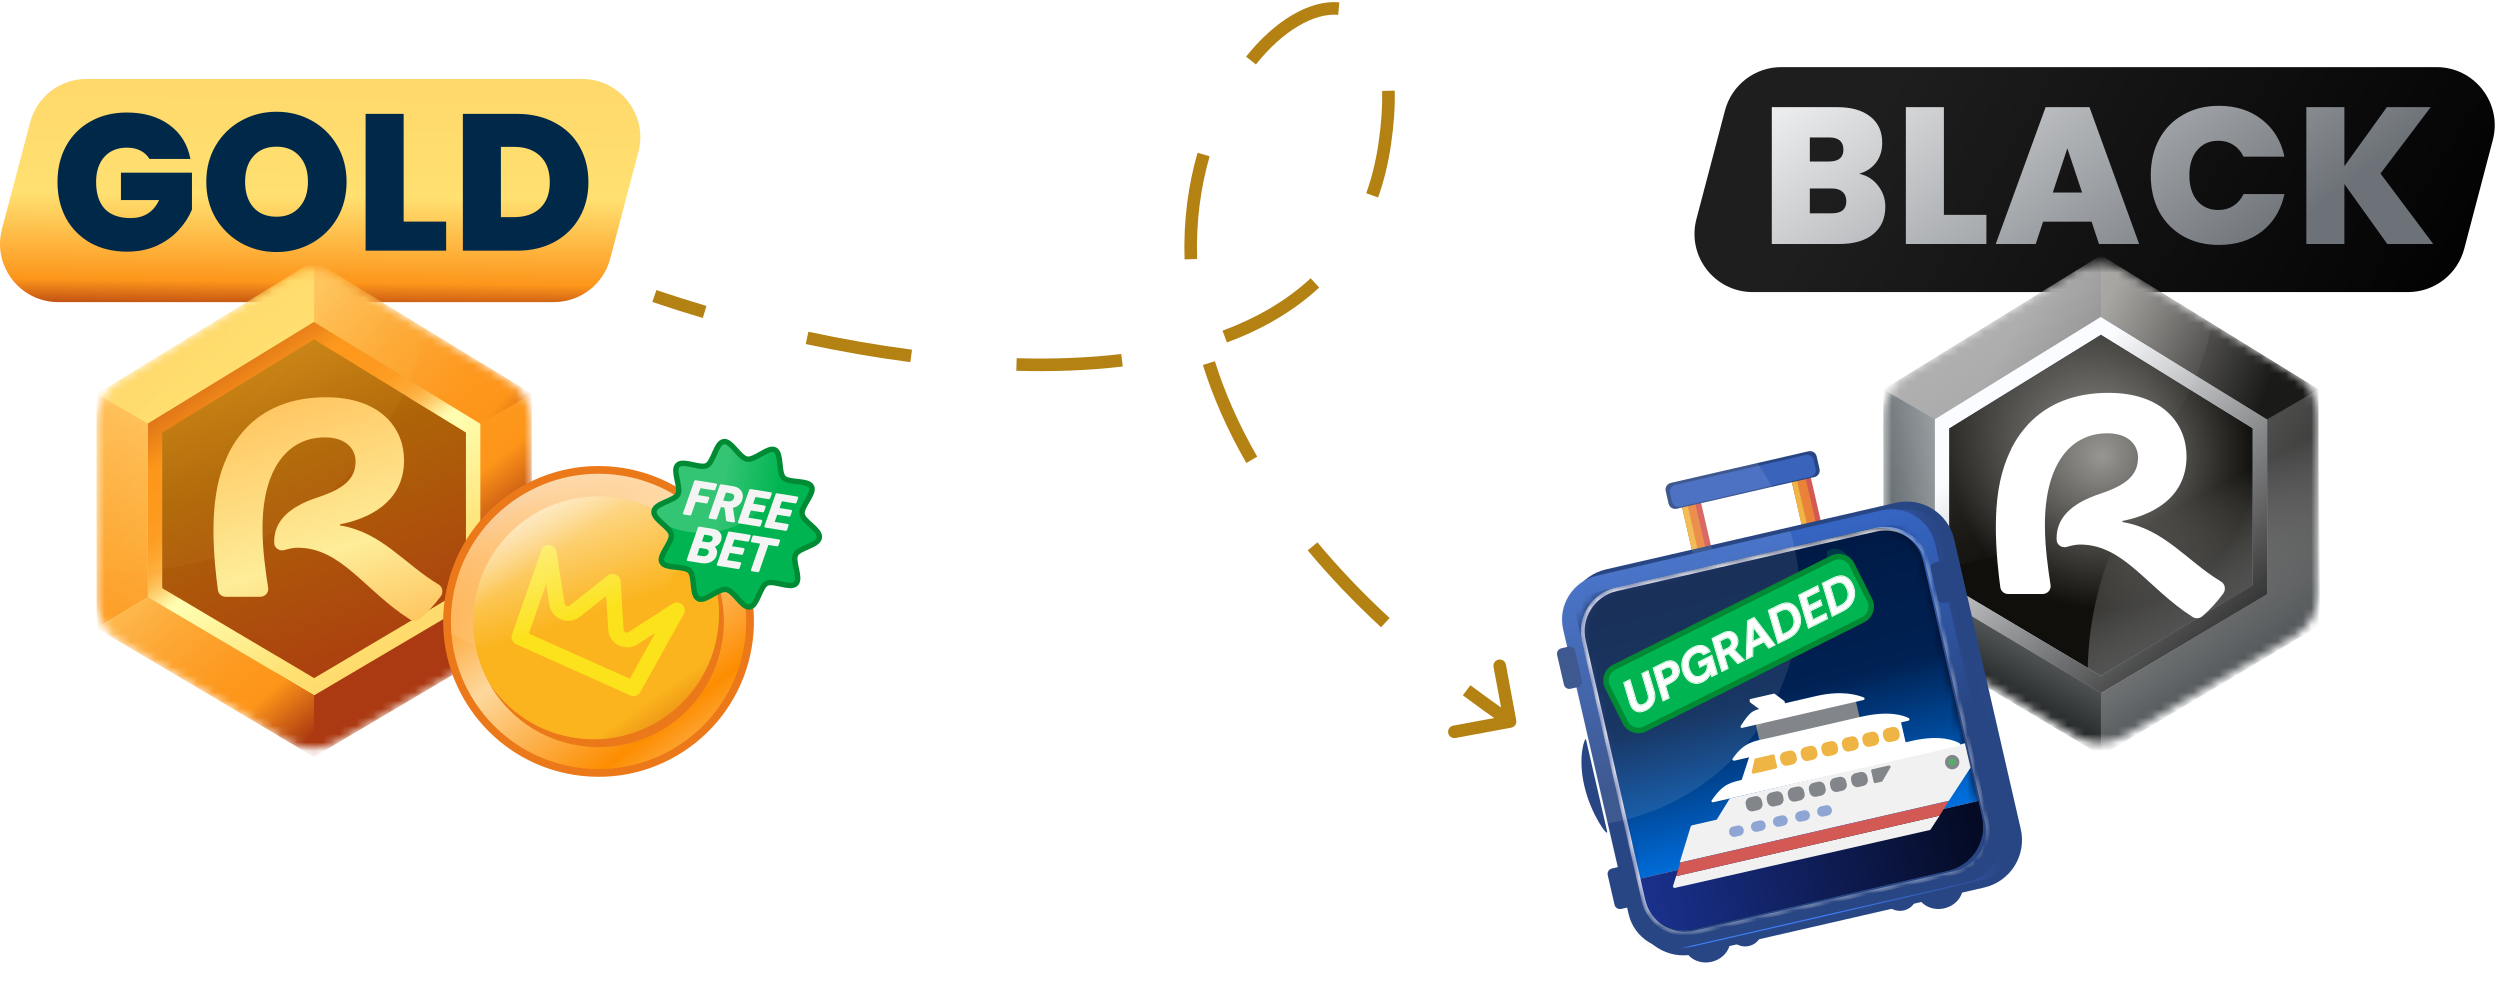 <svg width="298" height="118" viewBox="0 0 298 118" fill="none" xmlns="http://www.w3.org/2000/svg">
<g filter="url(#filter0_i_572_4399)">
<path d="M3.593 14.001C4.398 10.956 7.152 8.834 10.302 8.834H69.385C73.937 8.834 77.256 13.143 76.094 17.544L72.734 30.266C71.93 33.311 69.175 35.433 66.025 35.433H6.943C2.39 35.433 -0.929 31.123 0.234 26.722L3.593 14.001Z" fill="url(#paint0_linear_572_4399)"/>
</g>
<path d="M17.816 18.941C17.554 18.509 17.192 18.178 16.729 17.947C16.282 17.715 15.75 17.6 15.133 17.6C13.992 17.6 13.09 17.97 12.427 18.71C11.78 19.45 11.456 20.445 11.456 21.694C11.456 23.097 11.803 24.168 12.497 24.909C13.206 25.633 14.231 25.996 15.573 25.996C17.161 25.996 18.294 25.279 18.973 23.845H14.416V20.583H22.882V24.978C22.527 25.841 22.003 26.651 21.309 27.407C20.631 28.162 19.767 28.787 18.718 29.28C17.67 29.758 16.475 29.997 15.133 29.997C13.499 29.997 12.049 29.65 10.785 28.956C9.536 28.247 8.565 27.268 7.871 26.019C7.192 24.754 6.853 23.313 6.853 21.694C6.853 20.09 7.192 18.664 7.871 17.415C8.565 16.15 9.536 15.171 10.785 14.477C12.034 13.768 13.476 13.413 15.11 13.413C17.161 13.413 18.857 13.907 20.199 14.893C21.54 15.88 22.373 17.23 22.697 18.941H17.816ZM32.962 30.043C31.436 30.043 30.033 29.689 28.753 28.979C27.473 28.255 26.455 27.26 25.7 25.996C24.96 24.716 24.59 23.274 24.59 21.67C24.59 20.067 24.96 18.633 25.7 17.368C26.455 16.088 27.473 15.094 28.753 14.385C30.033 13.675 31.436 13.321 32.962 13.321C34.504 13.321 35.907 13.675 37.172 14.385C38.452 15.094 39.462 16.088 40.202 17.368C40.942 18.633 41.312 20.067 41.312 21.67C41.312 23.274 40.942 24.716 40.202 25.996C39.462 27.26 38.452 28.255 37.172 28.979C35.892 29.689 34.489 30.043 32.962 30.043ZM32.962 25.834C34.119 25.834 35.029 25.456 35.692 24.7C36.37 23.945 36.709 22.935 36.709 21.67C36.709 20.375 36.37 19.358 35.692 18.617C35.029 17.862 34.119 17.484 32.962 17.484C31.791 17.484 30.873 17.862 30.21 18.617C29.547 19.358 29.215 20.375 29.215 21.67C29.215 22.95 29.547 23.968 30.21 24.724C30.873 25.464 31.791 25.834 32.962 25.834ZM48.115 26.412H53.18V29.881H43.581V13.575H48.115V26.412ZM61.627 13.575C63.339 13.575 64.835 13.922 66.114 14.616C67.41 15.294 68.404 16.25 69.098 17.484C69.792 18.718 70.139 20.128 70.139 21.717C70.139 23.29 69.784 24.693 69.075 25.926C68.381 27.16 67.386 28.131 66.091 28.841C64.811 29.535 63.323 29.881 61.627 29.881H55.174V13.575H61.627ZM61.28 25.88C62.606 25.88 63.647 25.518 64.403 24.793C65.158 24.068 65.536 23.043 65.536 21.717C65.536 20.375 65.158 19.342 64.403 18.617C63.647 17.877 62.606 17.507 61.28 17.507H59.708V25.88H61.28Z" fill="#002848"/>
<mask id="mask0_572_4399" style="mask-type:alpha" maskUnits="userSpaceOnUse" x="11" y="32" width="53" height="58">
<path d="M34.268 32.951L14.266 45.312C12.558 46.367 11.518 48.232 11.518 50.239V71.523C11.518 73.564 12.593 75.455 14.347 76.5L34.349 88.411C36.167 89.493 38.43 89.499 40.252 88.425L60.511 76.495C62.279 75.454 63.364 73.555 63.364 71.504V50.258C63.364 48.24 62.314 46.368 60.592 45.315L40.334 32.936C38.471 31.797 36.126 31.803 34.268 32.951Z" fill="#D9D9D9"/>
</mask>
<g mask="url(#mask0_572_4399)">
<path d="M63.382 46.957V74.867L37.436 90.207L37.291 90.12L33.242 87.727L30.16 85.903L11.525 74.873V46.957L37.442 31.079L57.572 43.395L63.388 46.957H63.382Z" fill="url(#paint1_linear_572_4399)"/>
<path d="M37.47 38.378L17.653 50.497V71.195L37.47 82.885L57.259 71.195V50.497L37.47 38.378Z" fill="url(#paint2_linear_572_4399)"/>
<path d="M63.381 46.957V74.867L37.435 90.207L37.291 90.12L33.241 87.727C32.755 84.732 32.674 81.512 32.958 78.175L37.435 80.828L55.538 70.135V51.545L48.726 47.38C51.547 45.243 54.571 43.876 57.565 43.389L63.381 46.952V46.957Z" fill="url(#paint3_linear_572_4399)"/>
<path d="M37.441 38.378L17.624 50.497V71.195L37.441 82.885L57.258 71.195V50.497L37.441 38.378ZM55.544 70.111L37.441 80.834L19.338 70.111V51.551L37.441 40.464L55.544 51.551V70.111Z" fill="url(#paint4_linear_572_4399)"/>
<path d="M11.524 46.958L17.624 50.492V71.189L11.524 74.868V46.958Z" fill="url(#paint5_linear_572_4399)"/>
<path d="M11.524 74.873L37.441 90.212V82.884L17.624 71.195L11.524 74.873Z" fill="url(#paint6_linear_572_4399)"/>
<path d="M37.441 31.079V38.378L57.259 50.497L63.387 46.963L37.441 31.079Z" fill="url(#paint7_linear_572_4399)"/>
<path opacity="0.1" fill-rule="evenodd" clip-rule="evenodd" d="M50.724 39.207C50.267 41.315 49.612 43.372 48.784 45.335C48.558 45.903 48.326 46.448 48.071 46.986C46.762 49.721 45.105 52.287 43.194 54.627C43.02 54.824 42.852 55.027 42.678 55.224H42.649C40.309 57.987 37.517 60.414 34.441 62.349C33.728 62.807 32.987 63.235 32.245 63.658C32.216 63.658 32.216 63.687 32.216 63.687C30.079 64.828 27.825 65.767 25.491 66.479C25.375 66.537 25.294 66.566 25.207 66.566C23.324 67.134 21.36 67.562 19.362 67.823H19.333C18.788 67.91 18.221 67.968 17.653 67.997H17.624C16.628 68.113 15.602 68.142 14.571 68.142C13.54 68.142 12.521 68.113 11.518 67.997V46.957L37.441 31.079L50.724 39.207Z" fill="url(#paint8_linear_572_4399)"/>
<g filter="url(#filter1_d_572_4399)">
<path d="M39.311 61.419V61.286C42.433 60.688 46.95 58.828 46.95 53.647C46.95 49.727 44.027 46.14 37.65 46.14C33.532 46.14 30.343 47.469 28.084 49.86C27.486 50.525 26.955 51.189 26.49 51.986C26.357 52.185 26.291 52.385 26.158 52.584C25.959 52.983 25.759 53.447 25.56 53.913C24.63 56.171 24.232 58.895 24.232 62.017C24.232 64.873 24.564 67.663 24.763 69.125C24.829 69.59 25.228 69.922 25.693 69.922H29.811C30.409 69.922 30.874 69.39 30.741 68.793C30.476 67.065 30.077 64.408 30.077 61.751C30.077 54.577 33.133 50.923 37.517 50.923C40.041 50.923 41.171 52.318 41.171 53.78C41.171 55.839 39.842 57.035 36.587 58.097C33 59.293 31.406 61.087 31.472 63.478C31.472 64.142 32.136 64.541 32.734 64.342C33.199 64.209 33.731 64.076 34.262 64.076C39.51 64.076 42.234 69.191 47.681 72.645C48.013 72.845 48.478 72.845 48.81 72.579C49.74 71.782 50.604 70.852 51.334 69.855C51.666 69.39 51.534 68.726 51.069 68.46C46.95 66.002 44.293 62.216 39.311 61.419Z" fill="url(#paint9_linear_572_4399)"/>
</g>
</g>
<g clip-path="url(#clip0_572_4399)">
<path d="M89.172 76.983C87.589 86.832 78.322 93.532 68.473 91.948C59.971 90.581 53.818 83.49 53.313 75.241C53.231 73.933 53.294 72.595 53.511 71.249C55.092 61.4 64.36 54.696 74.209 56.279C77.476 56.805 80.4 58.177 82.786 60.136C87.592 64.08 90.231 70.4 89.173 76.981L89.172 76.983Z" fill="url(#paint10_linear_572_4399)"/>
<path d="M68.968 88.872C77.118 90.183 84.788 84.638 86.099 76.487C87.409 68.336 81.865 60.666 73.714 59.356C65.563 58.045 57.893 63.59 56.583 71.741C55.272 79.891 60.817 87.561 68.968 88.872Z" fill="url(#paint11_linear_572_4399)"/>
<path d="M58.372 81.542C60.606 84.844 64.143 87.254 68.387 87.936C76.536 89.247 84.207 83.7 85.518 75.551C86.083 72.038 85.374 68.611 83.729 65.748C85.779 68.785 86.723 72.578 86.095 76.484C84.784 84.637 77.117 90.18 68.966 88.869C64.33 88.124 60.538 85.32 58.372 81.542Z" fill="#EB7819"/>
<path d="M75.127 82.888L62.386 77.18C62.161 77.079 61.983 76.896 61.893 76.672C61.803 76.447 61.806 76.2 61.902 75.986C61.999 75.769 62.18 75.604 62.408 75.521C62.635 75.441 62.89 75.451 63.114 75.553L75.072 80.912L78.115 75.439L75.981 76.809C75.658 77.02 75.28 77.14 74.886 77.159C74.492 77.177 74.097 77.092 73.743 76.913C73.388 76.734 73.086 76.467 72.869 76.141C72.652 75.814 72.526 75.44 72.504 75.054L72.264 71.04L69.108 73.531C68.808 73.773 68.445 73.927 68.056 73.983C67.667 74.038 67.266 73.991 66.896 73.843C66.526 73.698 66.2 73.459 65.951 73.152C65.702 72.847 65.541 72.483 65.483 72.102L65.102 69.608L63.044 75.522L63.961 75.932C64.186 76.033 64.364 76.216 64.454 76.44C64.544 76.665 64.542 76.912 64.446 77.126C64.349 77.343 64.168 77.508 63.94 77.591C63.712 77.674 63.458 77.661 63.233 77.559L61.535 76.797C61.321 76.701 61.149 76.532 61.054 76.325C60.96 76.115 60.947 75.881 61.023 75.67L64.547 65.53C64.616 65.349 64.746 65.195 64.917 65.097C65.088 64.996 65.289 64.955 65.489 64.976C65.697 64.999 65.893 65.09 66.047 65.232C66.198 65.376 66.299 65.562 66.33 65.763L67.303 71.942C67.315 72.006 67.343 72.065 67.384 72.116C67.424 72.167 67.48 72.207 67.539 72.234C67.602 72.259 67.666 72.268 67.732 72.258C67.798 72.249 67.857 72.223 67.907 72.185L72.465 68.591C72.596 68.49 72.755 68.425 72.923 68.408C73.092 68.389 73.265 68.417 73.419 68.488C73.576 68.557 73.71 68.667 73.808 68.805C73.907 68.942 73.965 69.104 73.976 69.267L74.329 75.06C74.332 75.125 74.355 75.186 74.39 75.24C74.428 75.295 74.478 75.339 74.538 75.368C74.597 75.395 74.664 75.408 74.728 75.405C74.793 75.403 74.858 75.384 74.912 75.351L80.172 71.965C80.343 71.853 80.549 71.805 80.758 71.823C80.968 71.841 81.164 71.928 81.32 72.068C81.471 72.202 81.573 72.38 81.612 72.574C81.652 72.769 81.624 72.967 81.535 73.139L76.312 82.517C76.203 82.714 76.02 82.861 75.801 82.93C75.582 82.999 75.342 82.984 75.127 82.888Z" fill="#FCE21B"/>
<path d="M82.566 62.178C80.887 72.615 71.066 79.713 60.631 78.036C57.936 77.602 55.466 76.626 53.311 75.241C53.229 73.933 53.292 72.595 53.508 71.249C55.092 61.4 64.36 54.696 74.209 56.28C77.476 56.805 80.4 58.177 82.786 60.136C82.748 60.811 82.675 61.497 82.566 62.178Z" fill="url(#paint12_linear_572_4399)"/>
<path d="M82.792 60.097C80.404 58.138 77.483 56.766 74.215 56.24C64.366 54.657 55.099 61.359 53.515 71.207C53.298 72.554 53.236 73.892 53.317 75.2C53.825 83.449 59.977 90.54 68.478 91.906C78.326 93.49 87.593 86.79 89.177 76.942C90.235 70.361 87.598 64.041 82.792 60.097Z" stroke="#EB7819" stroke-width="0.919" stroke-miterlimit="10" stroke-linecap="round"/>
<path d="M94.829 66.101C94.422 66.957 95.529 68.921 94.865 69.576C94.21 70.242 92.223 69.114 91.383 69.529C90.552 69.954 90.292 72.209 89.357 72.357C88.443 72.488 87.52 70.424 86.566 70.27C85.605 70.116 84.062 71.784 83.252 71.375C82.406 70.96 82.871 68.717 82.215 68.055C81.558 67.401 79.309 67.848 78.894 67.008C78.466 66.194 80.164 64.664 80.017 63.719C79.949 63.279 79.391 62.819 78.879 62.345C78.361 61.871 77.877 61.402 77.955 60.921C78.108 59.969 80.381 59.712 80.808 58.914C81.224 58.059 80.116 56.096 80.772 55.439C81.438 54.775 83.422 55.902 84.254 55.486C85.067 55.058 85.329 52.784 86.266 52.636C87.18 52.505 88.103 54.569 89.066 54.724C90.018 54.877 91.561 53.209 92.371 53.618C93.125 54.009 92.829 55.85 93.242 56.708C93.281 56.807 93.342 56.892 93.407 56.958C94.073 57.613 96.313 57.164 96.728 58.004C97.156 58.818 95.458 60.348 95.605 61.293C95.74 62.181 97.82 63.139 97.667 64.091C97.514 65.043 95.239 65.3 94.829 66.101Z" fill="#00B551"/>
<g style="mix-blend-mode:multiply" opacity="0.3">
<path d="M94.841 66.03C94.435 66.877 95.542 68.841 94.876 69.505C94.223 70.162 92.236 69.034 91.395 69.458C90.566 69.873 90.304 72.129 89.37 72.277C88.456 72.408 87.533 70.344 86.579 70.191C85.618 70.036 84.075 71.704 83.265 71.295C82.446 70.894 82.856 68.754 82.272 68.046C82.488 68.09 82.704 68.133 82.93 68.17C88.318 69.036 93.448 66.279 95.844 61.688C96.412 62.44 97.803 63.22 97.676 64.011C97.521 64.972 95.249 65.221 94.838 66.029L94.841 66.03Z" fill="#00B551"/>
</g>
<path opacity="0.2" d="M93.241 56.71C91.651 61.283 86.977 64.198 82.024 63.401C80.9 63.22 79.842 62.856 78.881 62.348C78.363 61.873 77.879 61.404 77.957 60.924C78.11 59.972 80.383 59.714 80.81 58.916C81.225 58.062 80.118 56.098 80.774 55.441C81.44 54.777 83.424 55.905 84.256 55.489C85.069 55.06 85.331 52.786 86.267 52.639C87.181 52.507 88.105 54.572 89.067 54.726C90.02 54.88 91.563 53.212 92.372 53.62C93.127 54.011 92.829 55.853 93.241 56.71Z" fill="url(#paint13_linear_572_4399)"/>
<path d="M97.667 64.091C97.821 63.137 95.74 62.186 95.607 61.291C95.46 60.353 97.154 58.816 96.733 58.003C96.314 57.169 94.07 57.617 93.409 56.958C92.748 56.299 93.215 54.054 92.37 53.62C91.563 53.214 90.017 54.881 89.063 54.728C88.109 54.574 87.185 52.51 86.27 52.639C85.331 52.786 85.071 55.065 84.258 55.487C83.424 55.905 81.436 54.776 80.775 55.437C80.116 56.098 81.225 58.064 80.812 58.913C80.385 59.717 78.11 59.968 77.957 60.922C77.803 61.876 79.885 62.827 80.017 63.721C80.164 64.66 78.47 66.197 78.892 67.01C79.31 67.844 81.554 67.396 82.215 68.055C82.876 68.714 82.409 70.959 83.257 71.371C84.065 71.778 85.61 70.11 86.565 70.264C87.519 70.417 88.442 72.481 89.358 72.352C90.297 72.205 90.553 69.948 91.388 69.53C92.222 69.111 94.21 70.24 94.871 69.579C95.53 68.918 94.421 66.952 94.833 66.104C95.239 65.296 97.514 65.046 97.667 64.091Z" stroke="#008A33" stroke-width="0.643" stroke-miterlimit="10" stroke-linecap="round"/>
<path d="M84.437 59.215L83.209 59.017L83.499 58.191L85.114 58.451C85.179 58.461 85.242 58.425 85.263 58.364L85.462 57.813C85.477 57.775 85.473 57.733 85.452 57.698C85.433 57.662 85.397 57.641 85.358 57.635L82.904 57.24C82.84 57.23 82.776 57.266 82.755 57.329L81.423 61.15C81.408 61.187 81.412 61.23 81.433 61.264C81.452 61.298 81.488 61.322 81.527 61.328L82.246 61.444C82.311 61.454 82.374 61.418 82.395 61.355L82.931 59.812L84.206 60.017C84.27 60.028 84.334 59.991 84.355 59.928L84.542 59.395C84.557 59.358 84.553 59.317 84.532 59.281C84.513 59.247 84.477 59.223 84.438 59.217L84.437 59.215Z" fill="#F4F4F4"/>
<path d="M88.533 59.343C88.566 59.138 88.547 58.936 88.479 58.742C88.407 58.547 88.275 58.376 88.09 58.235C87.904 58.097 87.663 58.003 87.366 57.955L85.946 57.727C85.882 57.717 85.819 57.753 85.797 57.816L84.473 61.638C84.459 61.675 84.463 61.718 84.484 61.752C84.505 61.787 84.539 61.81 84.577 61.816L85.295 61.931C85.359 61.942 85.423 61.906 85.444 61.843L85.932 60.443L86.356 60.511L86.549 62.034C86.555 62.092 86.603 62.14 86.663 62.149L87.449 62.276C87.49 62.282 87.536 62.27 87.566 62.237C87.597 62.207 87.613 62.165 87.606 62.122L87.368 60.528C87.649 60.469 87.894 60.349 88.094 60.174C88.329 59.964 88.476 59.683 88.531 59.338L88.533 59.343ZM86.531 58.712L87.099 58.803C87.274 58.831 87.395 58.886 87.451 58.968C87.511 59.048 87.531 59.142 87.513 59.256C87.482 59.448 87.398 59.585 87.26 59.671C87.12 59.759 86.939 59.787 86.721 59.752L86.202 59.669L86.531 58.712Z" fill="#F4F4F4"/>
<path d="M91.153 60.27L89.772 60.048L90.049 59.244L91.643 59.501C91.708 59.511 91.771 59.475 91.792 59.414L91.991 58.863C92.006 58.825 92.002 58.782 91.981 58.748C91.962 58.712 91.926 58.691 91.887 58.684L89.455 58.294C89.391 58.283 89.327 58.319 89.306 58.382L87.974 62.203C87.959 62.24 87.963 62.283 87.984 62.318C88.003 62.351 88.039 62.375 88.078 62.381L90.514 62.773C90.579 62.783 90.642 62.747 90.663 62.684L90.853 62.134C90.868 62.096 90.864 62.053 90.843 62.019C90.822 61.985 90.788 61.962 90.749 61.956L89.196 61.706L89.498 60.846L90.926 61.076C90.991 61.086 91.054 61.05 91.075 60.987L91.261 60.451C91.275 60.414 91.271 60.371 91.25 60.337C91.229 60.302 91.195 60.279 91.157 60.273L91.153 60.27Z" fill="#F4F4F4"/>
<path d="M95.126 59.254C95.107 59.218 95.071 59.197 95.032 59.19L92.6 58.799C92.536 58.789 92.472 58.825 92.451 58.888L91.119 62.709C91.104 62.746 91.108 62.789 91.129 62.823C91.148 62.857 91.184 62.881 91.222 62.887L93.659 63.279C93.724 63.289 93.787 63.253 93.808 63.19L93.998 62.639C94.013 62.602 94.009 62.559 93.988 62.525C93.967 62.491 93.933 62.468 93.894 62.461L92.341 62.212L92.643 61.352L94.071 61.581C94.136 61.592 94.199 61.556 94.22 61.493L94.406 60.957C94.421 60.919 94.416 60.877 94.395 60.843C94.374 60.808 94.341 60.785 94.302 60.779L92.921 60.557L93.198 59.753L94.792 60.009C94.857 60.02 94.92 59.983 94.941 59.922L95.14 59.371C95.155 59.334 95.151 59.291 95.13 59.257L95.126 59.254Z" fill="#F4F4F4"/>
<path d="M85.196 65.171C85.346 65.117 85.487 65.038 85.608 64.93C85.824 64.743 85.953 64.504 85.999 64.215C86.047 63.917 85.978 63.657 85.793 63.439C85.612 63.231 85.325 63.092 84.935 63.029L83.349 62.774C83.285 62.764 83.221 62.8 83.2 62.863L81.868 66.684C81.853 66.721 81.857 66.764 81.878 66.798C81.897 66.832 81.933 66.856 81.972 66.862L83.609 67.125C83.904 67.173 84.186 67.161 84.445 67.09C84.715 67.018 84.94 66.886 85.117 66.707C85.305 66.523 85.421 66.287 85.466 66.007C85.501 65.785 85.469 65.575 85.362 65.387C85.316 65.303 85.261 65.232 85.194 65.168L85.196 65.171ZM84.734 64.553C84.609 64.632 84.454 64.656 84.258 64.624L83.672 64.53L83.949 63.73L84.58 63.832C84.727 63.851 84.839 63.9 84.897 63.965C84.949 64.026 84.966 64.102 84.95 64.199C84.923 64.364 84.854 64.479 84.734 64.553ZM84.078 65.417C84.233 65.442 84.348 65.494 84.416 65.569C84.48 65.639 84.502 65.718 84.486 65.819C84.458 65.991 84.381 66.116 84.252 66.203C84.114 66.292 83.948 66.32 83.741 66.287L83.091 66.182L83.395 65.308L84.076 65.417L84.078 65.417Z" fill="#F4F4F4"/>
<path d="M89.37 63.745L86.938 63.354C86.873 63.343 86.81 63.38 86.789 63.443L85.456 67.263C85.441 67.301 85.445 67.343 85.466 67.378C85.485 67.412 85.521 67.435 85.56 67.441L87.996 67.833C88.061 67.844 88.124 67.807 88.145 67.744L88.336 67.194C88.35 67.156 88.346 67.114 88.325 67.079C88.304 67.045 88.27 67.022 88.232 67.016L86.678 66.766L86.98 65.906L88.409 66.136C88.473 66.146 88.536 66.11 88.558 66.047L88.743 65.511C88.758 65.474 88.754 65.431 88.733 65.397C88.712 65.363 88.678 65.34 88.639 65.333L87.258 65.111L87.536 64.307L89.13 64.564C89.194 64.574 89.258 64.538 89.278 64.477L89.478 63.926C89.493 63.888 89.488 63.846 89.467 63.811C89.449 63.775 89.412 63.754 89.374 63.748L89.37 63.745Z" fill="#F4F4F4"/>
<path d="M92.964 64.371C92.943 64.337 92.909 64.314 92.87 64.308L89.852 63.822C89.788 63.812 89.724 63.848 89.703 63.911L89.51 64.463C89.496 64.501 89.5 64.541 89.521 64.578C89.54 64.612 89.576 64.635 89.615 64.641L90.601 64.8L89.523 67.917C89.508 67.955 89.512 67.997 89.533 68.032C89.554 68.066 89.588 68.089 89.627 68.095L90.347 68.211C90.411 68.221 90.474 68.185 90.496 68.122L91.59 64.959L92.635 65.127C92.699 65.138 92.763 65.099 92.784 65.036L92.972 64.483C92.987 64.446 92.985 64.406 92.964 64.371Z" fill="#F4F4F4"/>
</g>
<path d="M205.615 13.175C206.417 10.125 209.173 8 212.326 8L290.431 8C294.98 8 298.299 12.304 297.142 16.703L293.74 29.643C292.938 32.692 290.182 34.817 287.029 34.817H208.924C204.375 34.817 201.057 30.514 202.213 26.114L205.615 13.175Z" fill="url(#paint14_linear_572_4399)"/>
<path d="M221.607 20.708C222.563 20.924 223.319 21.402 223.874 22.142C224.444 22.867 224.73 23.699 224.73 24.64C224.73 26.028 224.252 27.115 223.296 27.901C222.34 28.688 220.998 29.081 219.271 29.081H211.199V12.774H219.017C220.682 12.774 221.985 13.145 222.926 13.885C223.882 14.625 224.36 15.666 224.36 17.007C224.36 17.963 224.105 18.765 223.596 19.413C223.103 20.045 222.44 20.477 221.607 20.708ZM215.732 19.251H218.022C219.163 19.251 219.734 18.78 219.734 17.84C219.734 16.868 219.163 16.383 218.022 16.383H215.732V19.251ZM218.369 25.426C219.51 25.426 220.081 24.948 220.081 23.992C220.081 23.499 219.926 23.121 219.618 22.859C219.325 22.597 218.901 22.466 218.346 22.466H215.732V25.426H218.369ZM231.712 25.611H236.778V29.081H227.179V12.774H231.712V25.611ZM249.319 26.421H243.536L242.658 29.081H237.893L243.837 12.774H249.064L254.986 29.081H250.198L249.319 26.421ZM248.186 22.951L246.428 17.678L244.693 22.951H248.186ZM256.371 20.893C256.371 19.289 256.702 17.863 257.365 16.614C258.044 15.35 259 14.37 260.233 13.677C261.467 12.967 262.885 12.613 264.489 12.613C266.524 12.613 268.236 13.16 269.624 14.255C271.012 15.334 271.906 16.807 272.307 18.672H267.427C267.134 18.056 266.725 17.585 266.201 17.262C265.692 16.938 265.098 16.776 264.42 16.776C263.371 16.776 262.531 17.154 261.899 17.909C261.282 18.649 260.973 19.644 260.973 20.893C260.973 22.157 261.282 23.167 261.899 23.923C262.531 24.663 263.371 25.033 264.42 25.033C265.098 25.033 265.692 24.871 266.201 24.547C266.725 24.224 267.134 23.753 267.427 23.136H272.307C271.906 25.002 271.012 26.483 269.624 27.577C268.236 28.657 266.524 29.196 264.489 29.196C262.885 29.196 261.467 28.849 260.233 28.155C259 27.446 258.044 26.467 257.365 25.218C256.702 23.954 256.371 22.512 256.371 20.893ZM284.561 29.081L279.45 21.934V29.081H274.916V12.774H279.45V19.806L284.515 12.774H289.742L283.752 20.685L290.043 29.081H284.561Z" fill="url(#paint15_linear_572_4399)"/>
<mask id="mask1_572_4399" style="mask-type:alpha" maskUnits="userSpaceOnUse" x="224" y="31" width="53" height="58">
<path d="M247.268 32.279L227.265 44.64C225.557 45.696 224.518 47.56 224.518 49.568V70.851C224.518 72.893 225.593 74.784 227.347 75.828L247.348 87.739C249.166 88.822 251.429 88.827 253.252 87.754L273.51 75.824C275.278 74.783 276.364 72.884 276.364 70.832V49.587C276.364 47.569 275.313 45.696 273.591 44.644L253.333 32.264C251.47 31.125 249.125 31.131 247.268 32.279Z" fill="#D9D9D9"/>
</mask>
<g mask="url(#mask1_572_4399)">
<path d="M276.367 46.427V74.547L250.43 90L250.287 89.914L243.161 85.663L224.52 74.547V46.427L250.43 30.428L276.367 46.427Z" fill="url(#paint16_linear_572_4399)"/>
<path d="M250.429 37.781L230.62 50.017V70.842L250.429 82.647L270.239 70.842V50.017L250.429 37.781Z" fill="url(#paint17_linear_572_4399)"/>
<path d="M250.43 39.878L232.33 51.051V69.779L250.43 80.55L268.529 69.779V51.051L250.43 39.878Z" fill="url(#paint18_linear_572_4399)"/>
<path style="mix-blend-mode:multiply" d="M250.43 39.878L232.33 51.051V69.779L250.43 80.55L268.529 69.779V51.051L250.43 39.878Z" fill="url(#paint19_radial_572_4399)"/>
<path style="mix-blend-mode:multiply" d="M276.546 49.098V74.547L250.608 90L250.465 89.914C248.384 84.198 248.242 76.615 250.551 68.917C254.769 54.785 265.572 45.565 274.664 48.323C275.32 48.524 275.947 48.782 276.546 49.098Z" fill="url(#paint20_linear_572_4399)"/>
<path d="M250.429 37.781L230.62 49.989V70.842L250.429 82.618L270.239 70.842V49.989L250.429 37.781ZM268.529 69.75L250.429 80.55L232.33 69.75V51.051L250.429 39.878L268.529 51.051V69.75Z" fill="url(#paint21_linear_572_4399)"/>
<path d="M224.52 46.427L230.62 49.989V70.842L224.52 74.547V46.427Z" fill="url(#paint22_linear_572_4399)"/>
<path d="M224.52 74.547L250.43 90V82.618L230.62 70.841L224.52 74.547Z" fill="url(#paint23_linear_572_4399)"/>
<path d="M250.43 30.428V37.781L270.239 49.989L276.367 46.427L250.43 30.428Z" fill="url(#paint24_linear_572_4399)"/>
<path fill-rule="evenodd" clip-rule="evenodd" d="M263.712 38.614C263.256 40.74 262.6 42.808 261.774 44.79C261.546 45.364 261.318 45.91 261.061 46.456C259.75 49.213 258.097 51.798 256.187 54.153C256.016 54.354 255.845 54.556 255.674 54.757H255.646C253.308 57.543 250.515 59.984 247.437 61.937C246.724 62.397 245.983 62.828 245.242 63.259C245.213 63.259 245.213 63.287 245.213 63.287C243.076 64.436 240.824 65.384 238.487 66.102C238.373 66.16 238.287 66.188 238.202 66.188C236.32 66.763 234.354 67.194 232.359 67.452H232.33C231.789 67.538 231.218 67.596 230.648 67.624H230.62C229.622 67.739 228.596 67.768 227.57 67.768C226.544 67.768 225.518 67.739 224.52 67.624V46.427L250.43 30.428L263.712 38.614Z" fill="url(#paint25_linear_572_4399)" fill-opacity="0.4"/>
<g filter="url(#filter2_d_572_4399)">
<path d="M251.778 61.017V60.883C254.901 60.28 259.421 58.405 259.421 53.181C259.421 49.229 256.496 45.613 250.116 45.613C245.996 45.613 242.805 46.952 240.546 49.363C239.948 50.033 239.416 50.703 238.951 51.507C238.818 51.707 238.751 51.908 238.618 52.109C238.419 52.511 238.22 52.98 238.02 53.449C237.09 55.726 236.691 58.472 236.691 61.62C236.691 64.499 237.023 67.312 237.223 68.786C237.289 69.255 237.688 69.589 238.153 69.589H242.274C242.872 69.589 243.337 69.054 243.204 68.451C242.938 66.71 242.54 64.031 242.54 61.352C242.54 54.118 245.597 50.435 249.983 50.435C252.509 50.435 253.639 51.841 253.639 53.315C253.639 55.391 252.309 56.596 249.053 57.668C245.464 58.874 243.869 60.682 243.935 63.093C243.935 63.763 244.6 64.165 245.198 63.964C245.663 63.83 246.195 63.696 246.727 63.696C251.977 63.696 254.702 68.853 260.152 72.335C260.484 72.536 260.949 72.536 261.281 72.268C262.212 71.465 263.076 70.527 263.807 69.522C264.139 69.054 264.006 68.384 263.541 68.116C259.421 65.638 256.762 61.821 251.778 61.017Z" fill="white"/>
</g>
</g>
<g clip-path="url(#clip1_572_4399)">
<path d="M208.474 112.767C209.48 112.536 210.129 111.622 209.923 110.727C209.717 109.831 208.735 109.293 207.728 109.524C206.722 109.755 206.073 110.669 206.279 111.564C206.485 112.46 207.467 112.998 208.474 112.767Z" fill="#294684"/>
<path d="M226.935 108.524C227.941 108.293 228.59 107.38 228.384 106.484C228.178 105.589 227.196 105.05 226.189 105.281C225.183 105.513 224.534 106.426 224.74 107.322C224.946 108.217 225.928 108.756 226.935 108.524Z" fill="#294684"/>
<path d="M204.022 114.646C205.532 114.299 206.505 112.928 206.196 111.583C205.887 110.238 204.413 109.428 202.903 109.775C201.393 110.122 200.42 111.494 200.729 112.839C201.038 114.184 202.513 114.993 204.022 114.646Z" fill="#294684"/>
<path d="M231.756 108.273C233.266 107.926 234.239 106.554 233.93 105.209C233.621 103.864 232.147 103.055 230.637 103.402C229.127 103.749 228.154 105.12 228.463 106.465C228.772 107.811 230.247 108.62 231.756 108.273Z" fill="#294684"/>
<path d="M202.526 58.882L200.257 59.404L202.019 67.073L204.288 66.551L202.526 58.882Z" fill="#D45954"/>
<path d="M215.609 55.876L213.34 56.397L215.102 64.066L217.371 63.544L215.609 55.876Z" fill="#D45954"/>
<path d="M201.174 59.193L200.257 59.404L202.019 67.073L202.937 66.862L201.174 59.193Z" fill="#EFB645"/>
<path d="M214.386 56.157L213.34 56.397L215.102 64.066L216.148 63.825L214.386 56.157Z" fill="#EFB645"/>
<path d="M215 56.016L213.954 56.256L215.717 63.925L216.762 63.684L215 56.016Z" fill="#EA8239"/>
<path d="M201.85 59.037L200.933 59.248L202.695 66.917L203.612 66.706L201.85 59.037Z" fill="#EA8239"/>
<path d="M215.576 53.792L199.161 57.564C198.725 57.664 198.453 58.099 198.553 58.535L198.897 60.033C198.998 60.469 199.432 60.741 199.868 60.641L216.283 56.868C216.719 56.768 216.991 56.334 216.891 55.898L216.547 54.4C216.446 53.964 216.012 53.692 215.576 53.792Z" fill="#294684"/>
<path d="M215.218 54.234L199.681 57.805C199.246 57.905 198.974 58.339 199.074 58.775L199.309 59.8C199.409 60.236 199.844 60.508 200.279 60.408L215.817 56.837C216.252 56.737 216.524 56.303 216.424 55.867L216.188 54.842C216.088 54.406 215.654 54.134 215.218 54.234Z" fill="#3A63BC"/>
<mask id="mask2_572_4399" style="mask-type:luminance" maskUnits="userSpaceOnUse" x="186" y="60" width="53" height="54">
<path d="M224.264 60.836L190.355 68.628C187.475 69.29 185.676 72.162 186.338 75.043L194.131 108.951C194.793 111.832 197.664 113.63 200.545 112.968L234.453 105.176C237.334 104.514 239.132 101.642 238.47 98.761L230.678 64.853C230.016 61.972 227.144 60.174 224.264 60.836Z" fill="white"/>
</mask>
<g mask="url(#mask2_572_4399)">
<path d="M225.035 60.51L225.137 60.952C227.768 60.347 230.403 61.995 231.008 64.629L239.018 99.485C239.623 102.116 237.975 104.751 235.341 105.356L200.488 113.366C197.856 113.97 195.222 112.322 194.616 109.689L186.606 74.83C186.001 72.199 187.649 69.564 190.282 68.959L225.139 60.949L225.037 60.507M225.035 60.51L190.181 68.519C187.301 69.181 185.502 72.054 186.164 74.934L194.175 109.79C194.836 112.671 197.709 114.469 200.589 113.807L235.445 105.797C238.326 105.135 240.125 102.263 239.463 99.383L231.452 64.524C230.79 61.644 227.918 59.845 225.037 60.507L225.035 60.51Z" fill="#F0F1F1"/>
</g>
<path d="M226.077 60.381L191.544 68.317C188.664 68.979 186.865 71.851 187.527 74.731L195.463 109.264C196.125 112.145 198.997 113.943 201.878 113.281L236.41 105.345C239.291 104.683 241.089 101.812 240.427 98.931L232.492 64.398C231.83 61.518 228.958 59.719 226.077 60.381Z" fill="url(#paint26_linear_572_4399)" stroke="url(#paint27_radial_572_4399)" stroke-width="0.923" stroke-miterlimit="10"/>
<path d="M224.264 60.836L190.355 68.628C187.475 69.29 185.676 72.162 186.338 75.043L194.131 108.951C194.793 111.832 197.664 113.63 200.545 112.968L234.453 105.176C237.334 104.514 239.132 101.642 238.47 98.761L230.678 64.853C230.016 61.972 227.144 60.174 224.264 60.836Z" fill="url(#paint28_linear_572_4399)"/>
<path d="M186.954 77.087L186.111 77.281C185.752 77.363 185.528 77.721 185.611 78.08L186.419 81.6C186.502 81.959 186.86 82.183 187.219 82.1L188.062 81.906C188.421 81.824 188.645 81.466 188.563 81.107L187.754 77.587C187.671 77.228 187.313 77.004 186.954 77.087Z" fill="#294684"/>
<path d="M192.985 103.331L192.142 103.524C191.783 103.607 191.559 103.965 191.642 104.324L192.451 107.843C192.533 108.202 192.891 108.426 193.25 108.344L194.093 108.15C194.452 108.068 194.676 107.71 194.594 107.351L193.785 103.831C193.702 103.472 193.344 103.248 192.985 103.331Z" fill="#294684"/>
<path d="M231.494 66.851L230.651 67.045C230.292 67.127 230.068 67.485 230.151 67.844L230.96 71.364C231.042 71.723 231.4 71.947 231.759 71.865L232.602 71.671C232.961 71.588 233.185 71.23 233.103 70.871L232.294 67.352C232.211 66.993 231.853 66.769 231.494 66.851Z" fill="#294684"/>
<path d="M237.525 93.095L236.683 93.288C236.323 93.371 236.099 93.729 236.182 94.088L236.991 97.608C237.073 97.967 237.431 98.191 237.79 98.108L238.633 97.915C238.992 97.832 239.216 97.474 239.134 97.115L238.325 93.595C238.242 93.237 237.884 93.012 237.525 93.095Z" fill="#294684"/>
<path d="M189.051 88.142C189.137 88.515 191.388 98.312 191.573 99.116C191.758 99.92 189.662 97.204 188.841 93.633C188.02 90.062 188.966 87.77 189.051 88.142Z" fill="#294684"/>
<path d="M222.866 63.066L192.589 70.025C189.708 70.686 187.91 73.558 188.572 76.439L195.53 106.717C196.192 109.597 199.064 111.396 201.944 110.734L232.222 103.776C235.102 103.114 236.901 100.242 236.239 97.361L229.281 67.084C228.619 64.203 225.747 62.404 222.866 63.066Z" fill="url(#paint29_linear_572_4399)"/>
<path d="M222.866 63.066L192.589 70.025C189.708 70.686 187.91 73.558 188.572 76.439L195.53 106.717C196.192 109.597 199.064 111.396 201.944 110.734L232.222 103.776C235.102 103.114 236.901 100.242 236.239 97.361L229.281 67.084C228.619 64.203 225.747 62.404 222.866 63.066Z" fill="url(#paint30_linear_572_4399)"/>
<mask id="mask3_572_4399" style="mask-type:luminance" maskUnits="userSpaceOnUse" x="188" y="62" width="49" height="49">
<path d="M222.866 63.066L192.589 70.025C189.708 70.686 187.91 73.558 188.572 76.439L195.53 106.717C196.192 109.597 199.064 111.396 201.944 110.734L232.222 103.776C235.102 103.114 236.901 100.242 236.239 97.361L229.281 67.084C228.619 64.203 225.747 62.404 222.866 63.066Z" fill="white"/>
</mask>
<g mask="url(#mask3_572_4399)">
<path style="mix-blend-mode:screen" d="M228.082 61.868L187.373 71.223L195.096 104.828L235.805 95.473L228.082 61.868Z" fill="url(#paint31_linear_572_4399)"/>
<path d="M228.082 61.868L187.373 71.223L195.096 104.828L235.805 95.473L228.082 61.868Z" fill="url(#paint32_linear_572_4399)"/>
<path d="M223.629 63.359C226.26 62.755 228.895 64.403 229.5 67.036L236.61 97.977C237.215 100.608 235.567 103.242 232.934 103.848L201.993 110.958C199.362 111.563 196.727 109.915 196.122 107.281L189.011 76.338C188.406 73.707 190.054 71.072 192.688 70.467L223.628 63.357M223.527 62.915L192.586 70.025C189.706 70.687 187.907 73.559 188.569 76.44L195.679 107.38C196.341 110.261 199.214 112.059 202.094 111.397L233.034 104.287C235.915 103.625 237.714 100.753 237.052 97.873L229.941 66.932C229.279 64.052 226.407 62.253 223.527 62.915Z" fill="#F0F1F1"/>
</g>
<path d="M199.423 105.66C199.423 105.66 199.472 105.876 199.609 105.845L230.039 98.938C230.039 98.938 230.121 98.919 230.134 98.859L231.207 97.219L199.794 104.439L199.414 105.635L199.421 105.663L199.423 105.66Z" fill="#F1F1F1"/>
<path d="M234.22 88.601L234.888 91.504L232.305 95.452L200.214 102.827L201.543 98.491C201.543 98.491 201.628 98.39 201.68 98.378L204.635 97.699L206.153 95.241C206.172 95.209 206.192 95.177 206.243 95.166L234.22 88.601Z" fill="#F1F1F1"/>
<path d="M199.794 104.439L231.205 97.221L232.307 95.46L200.303 102.815L199.794 104.439Z" fill="#D35954"/>
<path d="M212.69 83.957L209.881 84.602C209.881 84.602 209.799 84.621 209.761 84.573L208.595 83.705C208.595 83.705 208.486 83.359 208.622 83.328L211.431 82.682C211.431 82.682 211.513 82.663 211.551 82.712L212.717 83.58C212.717 83.58 212.826 83.926 212.69 83.957Z" fill="white"/>
<path d="M221.065 82.914L209.128 85.657L209.823 88.682L221.76 85.939L221.065 82.914Z" fill="#82868A"/>
<path d="M227.267 88.996L207.416 93.558L208.535 90.143L226.578 85.997L227.267 88.996Z" fill="white"/>
<path d="M211.743 91.597L208.96 92.237C208.96 92.237 208.793 92.132 208.803 92.046L209.134 90.52C209.134 90.52 209.169 90.425 209.223 90.413L211.384 89.916C211.384 89.916 211.504 89.945 211.523 90.028L211.839 91.405C211.839 91.405 211.817 91.553 211.763 91.566L211.741 91.601L211.743 91.597Z" fill="#EEB545"/>
<path d="M215.733 88.916L215.165 89.047C214.793 89.133 214.559 89.506 214.645 89.878L214.713 90.176C214.799 90.549 215.172 90.782 215.545 90.697L216.113 90.566C216.485 90.481 216.719 90.108 216.633 89.735L216.565 89.437C216.479 89.064 216.106 88.831 215.733 88.916Z" fill="#EEB545"/>
<path d="M213.277 89.481L212.709 89.612C212.337 89.697 212.103 90.07 212.189 90.443L212.257 90.741C212.343 91.114 212.716 91.347 213.088 91.261L213.656 91.131C214.029 91.045 214.263 90.672 214.177 90.3L214.108 90.001C214.023 89.629 213.65 89.395 213.277 89.481Z" fill="#EEB545"/>
<path d="M218.193 88.351L217.625 88.482C217.252 88.567 217.018 88.94 217.104 89.313L217.173 89.611C217.258 89.984 217.631 90.217 218.004 90.132L218.572 90.001C218.944 89.916 219.178 89.543 219.092 89.17L219.024 88.872C218.938 88.499 218.565 88.266 218.193 88.351Z" fill="#EEB545"/>
<path d="M220.649 87.787L220.081 87.917C219.708 88.003 219.475 88.376 219.56 88.749L219.629 89.047C219.714 89.419 220.087 89.653 220.46 89.567L221.028 89.437C221.401 89.351 221.634 88.978 221.549 88.606L221.48 88.308C221.394 87.935 221.022 87.701 220.649 87.787Z" fill="#EEB545"/>
<path d="M223.08 87.228L222.512 87.359C222.139 87.444 221.905 87.817 221.991 88.19L222.059 88.488C222.145 88.861 222.518 89.094 222.891 89.009L223.459 88.878C223.831 88.793 224.065 88.42 223.979 88.047L223.911 87.749C223.825 87.376 223.452 87.143 223.08 87.228Z" fill="#EEB545"/>
<path d="M225.538 86.663L224.97 86.794C224.598 86.879 224.364 87.252 224.45 87.625L224.518 87.923C224.604 88.296 224.977 88.529 225.35 88.444L225.918 88.313C226.29 88.228 226.524 87.855 226.438 87.482L226.37 87.184C226.284 86.811 225.911 86.578 225.538 86.663Z" fill="#EEB545"/>
<path d="M221.737 92.03L221.17 92.16C220.797 92.246 220.563 92.619 220.649 92.992L220.717 93.29C220.803 93.662 221.176 93.896 221.549 93.81L222.117 93.68C222.489 93.594 222.723 93.221 222.637 92.849L222.569 92.55C222.483 92.178 222.11 91.944 221.737 92.03Z" fill="#82868A"/>
<path d="M224.277 93.18L223.521 93.354C223.521 93.354 223.373 93.331 223.354 93.249L223.037 91.872C223.037 91.872 223.06 91.723 223.142 91.704L225.195 91.233C225.195 91.233 225.423 91.351 225.359 91.452L224.378 93.127C224.383 93.146 224.349 93.164 224.277 93.18Z" fill="#82868A"/>
<path d="M219.227 92.607L218.659 92.737C218.287 92.823 218.053 93.196 218.139 93.568L218.207 93.867C218.293 94.239 218.666 94.473 219.038 94.387L219.606 94.257C219.979 94.171 220.213 93.798 220.127 93.425L220.058 93.127C219.973 92.755 219.6 92.521 219.227 92.607Z" fill="#82868A"/>
<path d="M216.714 93.184L216.146 93.315C215.774 93.4 215.54 93.773 215.626 94.146L215.694 94.444C215.78 94.817 216.153 95.05 216.525 94.965L217.093 94.834C217.466 94.749 217.7 94.376 217.614 94.003L217.545 93.705C217.46 93.332 217.087 93.099 216.714 93.184Z" fill="#82868A"/>
<path d="M214.204 93.761L213.636 93.892C213.263 93.977 213.03 94.35 213.115 94.723L213.184 95.021C213.27 95.394 213.643 95.627 214.015 95.542L214.583 95.411C214.956 95.325 215.189 94.953 215.104 94.58L215.035 94.282C214.95 93.909 214.577 93.675 214.204 93.761Z" fill="#82868A"/>
<path d="M211.691 94.339L211.123 94.469C210.751 94.555 210.517 94.928 210.603 95.3L210.671 95.598C210.757 95.971 211.13 96.205 211.502 96.119L212.07 95.989C212.443 95.903 212.677 95.53 212.591 95.157L212.522 94.859C212.437 94.487 212.064 94.253 211.691 94.339Z" fill="#82868A"/>
<path d="M209.181 94.915L208.613 95.046C208.24 95.132 208.007 95.505 208.092 95.877L208.161 96.175C208.247 96.548 208.62 96.781 208.992 96.696L209.56 96.565C209.933 96.48 210.166 96.107 210.081 95.734L210.012 95.436C209.927 95.063 209.554 94.83 209.181 94.915Z" fill="#82868A"/>
<path d="M207.109 98.405L206.57 98.529C206.241 98.604 206.038 98.932 206.113 99.259L206.119 99.287C206.195 99.616 206.523 99.819 206.849 99.744L207.389 99.62C207.718 99.544 207.921 99.216 207.846 98.89L207.839 98.862C207.764 98.533 207.436 98.33 207.109 98.405Z" fill="#8FA6D5"/>
<path d="M209.728 97.803L209.188 97.927C208.859 98.003 208.656 98.331 208.731 98.657L208.738 98.685C208.813 99.014 209.141 99.217 209.468 99.142L210.007 99.018C210.336 98.943 210.539 98.615 210.464 98.288L210.458 98.26C210.382 97.931 210.054 97.728 209.728 97.803Z" fill="#8FA6D5"/>
<path d="M212.348 97.201L211.809 97.325C211.48 97.4 211.277 97.728 211.352 98.055L211.358 98.083C211.434 98.412 211.762 98.615 212.088 98.54L212.628 98.416C212.956 98.341 213.16 98.013 213.085 97.686L213.078 97.658C213.003 97.329 212.675 97.126 212.348 97.201Z" fill="#8FA6D5"/>
<path d="M214.995 96.593L214.455 96.717C214.127 96.792 213.923 97.12 213.998 97.447L214.005 97.475C214.08 97.804 214.408 98.007 214.735 97.932L215.274 97.808C215.603 97.732 215.806 97.404 215.731 97.078L215.725 97.05C215.649 96.721 215.321 96.518 214.995 96.593Z" fill="#8FA6D5"/>
<path d="M217.616 95.991L217.076 96.115C216.747 96.19 216.544 96.518 216.619 96.844L216.626 96.873C216.701 97.201 217.029 97.405 217.355 97.33L217.895 97.206C218.224 97.13 218.427 96.802 218.352 96.476L218.345 96.448C218.27 96.119 217.942 95.916 217.616 95.991Z" fill="#8FA6D5"/>
<path d="M232.892 91.684C233.354 91.578 233.643 91.117 233.537 90.654C233.431 90.192 232.969 89.903 232.507 90.009C232.045 90.115 231.756 90.577 231.862 91.039C231.968 91.501 232.429 91.79 232.892 91.684Z" fill="#82868A"/>
<path d="M232.799 91.279C233.038 91.224 233.186 90.987 233.131 90.748C233.076 90.509 232.839 90.36 232.6 90.415C232.361 90.47 232.213 90.707 232.268 90.946C232.323 91.185 232.56 91.334 232.799 91.279Z" fill="#52AD65"/>
<path d="M207.648 86.766L222.153 83.433C222.289 83.401 222.299 83.199 222.173 83.144C221.42 82.833 219.555 82.265 216.529 82.961L210.56 84.333C209.047 84.68 208.781 84.514 207.487 86.546C207.424 86.647 207.515 86.796 207.651 86.765L207.648 86.766Z" fill="white"/>
<path d="M206.698 90.682L227.495 85.903C227.631 85.871 227.648 85.697 227.541 85.608C226.896 85.272 225.165 84.674 221.817 85.444L210.743 87.989C209.229 88.336 207.932 88.377 206.528 90.437C206.439 90.544 206.556 90.688 206.692 90.656L206.698 90.682Z" fill="white"/>
<path d="M204.198 95.634L233.556 88.887C233.556 88.887 233.709 88.681 233.608 88.618C232.982 88.25 231.229 87.544 227.825 88.326L207.866 92.913C206.352 93.261 205.41 93.364 204.034 95.414C203.945 95.521 204.062 95.665 204.198 95.634Z" fill="white"/>
<path opacity="0.1" d="M213.847 64.983L213.88 65.126C215.18 70.89 214.542 76.623 212.402 81.697C212.313 81.969 212.177 82.249 212.068 82.525C208.658 89.923 202.003 95.735 193.479 97.769L192.859 97.912C192.456 98.004 192.068 98.069 191.659 98.136L187.935 81.933L187.221 82.098C186.864 82.18 186.513 81.96 186.431 81.603L185.622 78.083C185.54 77.726 185.754 77.352 186.111 77.27L186.826 77.106L186.35 75.035C185.688 72.157 187.483 69.288 190.363 68.626L191.028 68.474C191.213 68.407 191.38 68.368 191.57 68.325L201.776 65.979L200.513 60.483L199.871 60.631C199.442 60.73 199.008 60.478 198.904 60.026L198.559 58.528C198.461 58.099 198.736 57.659 199.165 57.561L209.443 55.199C209.542 55.3 209.616 55.411 209.669 55.523C210.217 56.273 210.705 57.089 211.169 57.907C211.174 57.931 211.185 57.98 211.219 58.02L202.797 59.956L204.06 65.452L213.41 63.303L213.415 63.326C213.564 63.868 213.718 64.433 213.844 64.981L213.847 64.983Z" fill="white"/>
<path d="M220.738 67.285L222.87 71.546C223.09 71.985 223.107 72.459 222.941 72.873C222.81 73.311 222.502 73.663 222.081 73.874L196.057 86.898C195.215 87.32 194.168 86.986 193.738 86.126L191.606 81.865C191.184 81.022 191.535 79.967 192.378 79.546L218.403 66.521C218.824 66.31 219.298 66.293 219.72 66.433C220.15 66.546 220.527 66.864 220.738 67.285Z" fill="#00B551"/>
<g style="mix-blend-mode:multiply" opacity="0.2">
<path d="M220.259 66.376L222.851 71.555C223.282 72.415 222.922 73.453 222.079 73.874L195.89 86.981C195.03 87.412 194.001 87.069 193.571 86.209L193.404 85.876C194.896 85.436 205.276 80.395 206.768 79.648C213.932 76.063 218.443 70.161 217.764 65.692L217.94 65.604C218.783 65.182 219.838 65.533 220.259 66.376Z" fill="#00B551"/>
</g>
<path d="M220.738 67.285L222.87 71.546C223.09 71.985 223.107 72.459 222.941 72.873C222.81 73.311 222.502 73.663 222.081 73.874L196.057 86.898C195.215 87.32 194.168 86.986 193.738 86.126L191.606 81.865C191.184 81.022 191.535 79.967 192.378 79.546L218.403 66.521C218.824 66.31 219.298 66.293 219.72 66.433C220.15 66.546 220.527 66.864 220.738 67.285Z" stroke="#008A33" stroke-width="0.657" stroke-miterlimit="10" stroke-linecap="round"/>
<path d="M218.426 73.405L217.277 69.555L218.485 68.951C219.017 68.684 219.473 68.618 219.852 68.753C220.232 68.888 220.532 69.176 220.753 69.617C220.958 70.028 221.05 70.438 221.026 70.846C221.006 71.252 220.879 71.625 220.645 71.966C220.409 72.303 220.072 72.581 219.634 72.8L218.426 73.405ZM218.891 72.477L219.421 72.211C219.728 72.058 219.957 71.867 220.109 71.64C220.264 71.41 220.341 71.157 220.341 70.879C220.341 70.601 220.265 70.31 220.113 70.007C219.955 69.69 219.756 69.494 219.517 69.42C219.275 69.343 218.981 69.391 218.634 69.565L218.104 69.83L218.891 72.477Z" fill="white"/>
<path d="M215.593 74.823L214.449 70.971L216.637 69.875L216.797 70.434L215.26 71.203L215.582 72.275L216.967 71.581L217.129 72.12L215.744 72.813L216.075 73.943L217.617 73.171L217.781 73.727L215.593 74.823Z" fill="white"/>
<path d="M211.98 76.631L210.831 72.781L212.039 72.177C212.571 71.91 213.027 71.844 213.406 71.979C213.786 72.114 214.086 72.402 214.307 72.843C214.512 73.254 214.604 73.664 214.58 74.072C214.56 74.478 214.433 74.851 214.199 75.192C213.963 75.529 213.626 75.807 213.188 76.026L211.98 76.631ZM212.445 75.703L212.975 75.437C213.282 75.284 213.511 75.093 213.663 74.866C213.818 74.636 213.895 74.383 213.895 74.105C213.895 73.827 213.819 73.536 213.667 73.233C213.509 72.916 213.31 72.721 213.07 72.646C212.829 72.569 212.535 72.617 212.188 72.791L211.658 73.056L212.445 75.703Z" fill="white"/>
<path d="M208.203 78.521L208.348 74.024L209.081 73.657L211.519 76.861L210.837 77.203L210.286 76.455L208.906 77.145L208.886 78.179L208.203 78.521ZM208.916 76.521L209.957 76L208.95 74.633L208.916 76.521Z" fill="white"/>
<path d="M205.282 79.983L204.133 76.133L205.412 75.493C205.661 75.368 205.889 75.309 206.094 75.316C206.298 75.319 206.474 75.372 206.623 75.475C206.774 75.576 206.892 75.709 206.974 75.874C207.116 76.157 207.155 76.437 207.091 76.714C207.03 76.988 206.885 77.234 206.656 77.449L207.865 78.69L207.157 79.044L206.05 77.854L205.478 78.14L205.929 79.659L205.282 79.983ZM205.322 77.624L205.933 77.318C206.159 77.205 206.31 77.056 206.386 76.871C206.461 76.685 206.447 76.488 206.342 76.279C206.275 76.144 206.176 76.057 206.046 76.016C205.918 75.971 205.758 75.996 205.566 76.092L204.955 76.398L205.322 77.624Z" fill="white"/>
<path d="M202.94 81.231C202.651 81.376 202.371 81.436 202.101 81.41C201.83 81.382 201.583 81.284 201.36 81.117C201.138 80.951 200.956 80.726 200.814 80.443C200.654 80.123 200.559 79.803 200.531 79.485C200.502 79.166 200.534 78.864 200.626 78.577C200.721 78.285 200.87 78.023 201.074 77.791C201.276 77.555 201.53 77.36 201.837 77.207C202.251 76.999 202.631 76.933 202.977 77.009C203.322 77.085 203.591 77.294 203.783 77.636L203.061 77.997C202.954 77.844 202.814 77.754 202.641 77.727C202.469 77.695 202.27 77.736 202.044 77.849C201.778 77.982 201.575 78.166 201.435 78.4C201.297 78.629 201.228 78.887 201.228 79.174C201.228 79.46 201.304 79.755 201.456 80.058C201.605 80.355 201.799 80.55 202.04 80.644C202.28 80.735 202.537 80.712 202.814 80.573C203.134 80.413 203.347 80.199 203.453 79.931C203.561 79.658 203.584 79.36 203.524 79.036L202.634 79.481L202.477 78.953L204.019 78.181L204.649 80.3L204.063 80.593L203.85 80.118C203.793 80.357 203.694 80.569 203.555 80.753C203.415 80.936 203.21 81.096 202.94 81.231Z" fill="white"/>
<path d="M198.263 83.495L197.114 79.646L198.424 78.991C198.67 78.868 198.895 78.809 199.101 78.816C199.305 78.819 199.481 78.872 199.629 78.975C199.778 79.078 199.894 79.213 199.978 79.382C200.106 79.638 200.155 79.89 200.123 80.138C200.089 80.382 199.986 80.61 199.815 80.823C199.644 81.03 199.416 81.206 199.13 81.349L198.467 81.68L198.91 83.172L198.263 83.495ZM198.295 81.109L198.917 80.798C199.153 80.68 199.309 80.532 199.385 80.355C199.459 80.175 199.443 79.979 199.336 79.766C199.267 79.628 199.168 79.539 199.038 79.499C198.908 79.458 198.747 79.486 198.555 79.582L197.933 79.893L198.295 81.109Z" fill="white"/>
<path d="M196.163 84.622C195.941 84.734 195.721 84.795 195.504 84.807C195.29 84.817 195.092 84.769 194.912 84.661C194.73 84.55 194.578 84.373 194.457 84.13C194.405 84.026 194.358 83.908 194.318 83.776L193.609 81.4L194.256 81.076L194.965 83.452C194.975 83.498 194.988 83.542 195.005 83.584C195.02 83.623 195.036 83.659 195.053 83.692C195.153 83.891 195.283 84.012 195.443 84.054C195.603 84.096 195.782 84.067 195.981 83.968C196.214 83.851 196.375 83.686 196.466 83.472C196.557 83.258 196.557 83.001 196.466 82.701L195.762 80.323L196.409 79.999L197.118 82.375C197.223 82.727 197.245 83.049 197.184 83.34C197.127 83.63 197.007 83.884 196.826 84.101C196.647 84.317 196.426 84.491 196.163 84.622Z" fill="white"/>
<path fill-rule="evenodd" clip-rule="evenodd" d="M218.362 73.552L217.153 69.502L218.439 68.858C218.984 68.585 219.471 68.508 219.887 68.656C220.297 68.801 220.615 69.112 220.845 69.571C221.058 69.996 221.154 70.423 221.129 70.851C221.108 71.276 220.975 71.668 220.73 72.024C220.483 72.378 220.131 72.667 219.68 72.892L218.362 73.552ZM221.026 70.846C221.05 70.438 220.958 70.028 220.753 69.617C220.532 69.176 220.232 68.888 219.852 68.753C219.473 68.618 219.017 68.684 218.485 68.951L217.277 69.555L218.426 73.405L219.634 72.8C220.072 72.581 220.409 72.303 220.645 71.966C220.879 71.625 221.006 71.252 221.026 70.846ZM220.023 71.582C220.167 71.37 220.238 71.136 220.238 70.879C220.238 70.62 220.167 70.345 220.021 70.053C219.87 69.751 219.689 69.582 219.486 69.519L219.485 69.519C219.28 69.453 219.016 69.489 218.68 69.657L218.227 69.884L218.955 72.33L219.375 72.119C219.67 71.972 219.884 71.791 220.023 71.582ZM218.891 72.477L218.104 69.831L218.634 69.565C218.981 69.391 219.275 69.343 219.516 69.421C219.756 69.495 219.955 69.69 220.113 70.007C220.265 70.31 220.341 70.601 220.341 70.879C220.341 71.157 220.264 71.41 220.109 71.64C219.957 71.867 219.728 72.058 219.421 72.211L218.891 72.477Z" fill="white"/>
<path fill-rule="evenodd" clip-rule="evenodd" d="M215.529 74.97L214.325 70.917L216.703 69.727L216.92 70.488L215.384 71.256L215.645 72.127L217.03 71.434L217.253 72.173L215.867 72.867L216.139 73.795L217.681 73.024L217.905 73.781L215.529 74.97ZM216.075 73.943L215.744 72.813L217.129 72.12L216.967 71.581L215.582 72.275L215.26 71.203L216.797 70.434L216.637 69.875L214.449 70.971L215.593 74.823L217.782 73.727L217.617 73.171L216.075 73.943Z" fill="white"/>
<path fill-rule="evenodd" clip-rule="evenodd" d="M211.916 76.778L210.707 72.728L211.993 72.084C212.538 71.811 213.025 71.734 213.441 71.882C213.851 72.027 214.169 72.337 214.399 72.797C214.612 73.222 214.708 73.649 214.683 74.077C214.662 74.502 214.529 74.894 214.284 75.25C214.036 75.604 213.685 75.893 213.234 76.118L211.916 76.778ZM214.58 74.072C214.604 73.664 214.512 73.254 214.307 72.843C214.086 72.402 213.786 72.114 213.406 71.979C213.027 71.844 212.571 71.91 212.039 72.177L210.831 72.781L211.98 76.631L213.188 76.026C213.626 75.807 213.963 75.529 214.199 75.192C214.433 74.851 214.56 74.478 214.58 74.072ZM213.577 74.808C213.721 74.596 213.792 74.362 213.792 74.105C213.792 73.846 213.721 73.571 213.575 73.279C213.424 72.977 213.243 72.808 213.04 72.745L213.039 72.745C212.834 72.679 212.57 72.715 212.234 72.883L211.781 73.11L212.508 75.556L212.929 75.345C213.224 75.198 213.438 75.017 213.577 74.808ZM212.445 75.703L211.658 73.056L212.188 72.791C212.535 72.617 212.829 72.569 213.07 72.646C213.31 72.721 213.509 72.916 213.667 73.233C213.819 73.536 213.895 73.827 213.895 74.105C213.895 74.383 213.818 74.636 213.663 74.866C213.511 75.093 213.282 75.284 212.975 75.437L212.445 75.703Z" fill="white"/>
<path fill-rule="evenodd" clip-rule="evenodd" d="M208.095 78.691L208.247 73.959L209.112 73.526L211.677 76.898L210.806 77.334L210.254 76.586L209.008 77.21L208.988 78.243L208.095 78.691ZM208.906 77.145L210.286 76.455L210.837 77.203L211.52 76.861L209.081 73.657L208.349 74.023L208.204 78.521L208.886 78.179L208.906 77.145ZM209.957 76L208.95 74.632L208.916 76.521L209.957 76ZM209.022 76.352L209.801 75.962L209.048 74.939L209.022 76.352Z" fill="white"/>
<path fill-rule="evenodd" clip-rule="evenodd" d="M205.218 80.13L204.009 76.08L205.366 75.401C205.625 75.271 205.869 75.206 206.097 75.213C206.318 75.216 206.514 75.274 206.681 75.39C206.847 75.501 206.976 75.647 207.067 75.828C207.218 76.13 207.261 76.434 207.191 76.736C207.133 77.002 207.002 77.24 206.801 77.45L208.037 78.719L207.135 79.171L206.027 77.981L205.602 78.193L206.053 79.713L205.218 80.13ZM205.479 78.14L206.05 77.854L207.157 79.044L207.865 78.69L206.656 77.449C206.672 77.435 206.686 77.421 206.701 77.406C206.904 77.201 207.034 76.97 207.091 76.713C207.155 76.437 207.116 76.157 206.974 75.874C206.892 75.709 206.774 75.576 206.623 75.475C206.474 75.372 206.298 75.319 206.094 75.316C205.889 75.309 205.661 75.368 205.412 75.493L204.133 76.133L205.282 79.983L205.929 79.659L205.479 78.14ZM206.012 76.113C205.922 76.082 205.794 76.094 205.612 76.184L205.078 76.452L205.385 77.477L205.887 77.226C206.097 77.121 206.226 76.988 206.29 76.832C206.353 76.678 206.344 76.512 206.25 76.325C206.194 76.213 206.116 76.146 206.016 76.115L206.012 76.113ZM205.933 77.318C206.159 77.205 206.31 77.056 206.386 76.871C206.461 76.685 206.447 76.488 206.342 76.279C206.275 76.144 206.176 76.057 206.047 76.016C205.918 75.971 205.758 75.996 205.566 76.092L204.955 76.398L205.322 77.624L205.933 77.318Z" fill="white"/>
<path fill-rule="evenodd" clip-rule="evenodd" d="M202.092 81.513L202.09 81.513C201.8 81.482 201.536 81.378 201.299 81.2C201.062 81.022 200.87 80.784 200.722 80.489C200.557 80.158 200.458 79.827 200.428 79.494C200.398 79.162 200.431 78.846 200.528 78.545C200.627 78.24 200.783 77.966 200.996 77.723C201.208 77.476 201.473 77.273 201.791 77.114C202.22 76.9 202.624 76.826 202.999 76.908C203.376 76.991 203.668 77.22 203.873 77.585L203.926 77.679L203.027 78.13L202.976 78.056C202.885 77.924 202.769 77.851 202.625 77.829L202.622 77.828C202.48 77.802 202.305 77.834 202.09 77.941C201.84 78.066 201.653 78.237 201.524 78.453C201.396 78.665 201.331 78.904 201.331 79.173C201.332 79.441 201.402 79.72 201.548 80.012C201.689 80.292 201.866 80.465 202.077 80.548C202.284 80.626 202.512 80.609 202.768 80.481C203.071 80.329 203.263 80.132 203.357 79.893C203.442 79.678 203.471 79.445 203.443 79.192L202.57 79.629L202.353 78.9L204.083 78.034L204.773 80.353L204.012 80.734L203.867 80.407C203.808 80.555 203.731 80.691 203.637 80.815C203.485 81.014 203.266 81.183 202.987 81.323C202.683 81.475 202.384 81.54 202.092 81.513ZM203.806 80.272C203.823 80.222 203.837 80.171 203.85 80.118L204.063 80.593L204.649 80.3L204.019 78.181L202.477 78.953L202.634 79.481L203.524 79.036C203.53 79.072 203.536 79.108 203.541 79.143C203.578 79.425 203.549 79.688 203.453 79.931C203.347 80.199 203.134 80.413 202.814 80.573C202.537 80.712 202.28 80.735 202.04 80.644C201.799 80.55 201.605 80.355 201.456 80.058C201.304 79.755 201.228 79.46 201.228 79.173C201.228 78.887 201.297 78.629 201.435 78.4C201.575 78.165 201.778 77.982 202.044 77.849C202.27 77.736 202.469 77.695 202.641 77.727C202.814 77.754 202.954 77.844 203.061 77.997L203.783 77.635C203.766 77.605 203.748 77.575 203.73 77.547C203.542 77.257 203.291 77.078 202.977 77.009C202.631 76.933 202.251 76.999 201.837 77.207C201.53 77.36 201.276 77.555 201.074 77.791C200.87 78.023 200.721 78.285 200.626 78.577C200.534 78.864 200.502 79.166 200.531 79.485C200.559 79.803 200.654 80.122 200.814 80.443C200.956 80.726 201.138 80.951 201.36 81.117C201.583 81.284 201.83 81.382 202.101 81.41C202.371 81.436 202.651 81.376 202.94 81.231C203.21 81.096 203.415 80.936 203.555 80.752C203.663 80.609 203.747 80.449 203.806 80.272Z" fill="white"/>
<path fill-rule="evenodd" clip-rule="evenodd" d="M198.2 83.643L196.991 79.592L198.377 78.898C198.633 78.77 198.876 78.706 199.103 78.713C199.325 78.716 199.521 78.774 199.688 78.89C199.851 79.003 199.979 79.152 200.071 79.336C200.207 79.607 200.26 79.88 200.225 80.151C200.189 80.416 200.077 80.662 199.895 80.888C199.714 81.108 199.473 81.293 199.176 81.441L198.591 81.734L199.034 83.225L198.2 83.643ZM198.467 81.68L199.13 81.349C199.416 81.206 199.644 81.03 199.815 80.823C199.986 80.61 200.089 80.382 200.123 80.138C200.155 79.89 200.106 79.638 199.978 79.382C199.894 79.213 199.778 79.078 199.629 78.975C199.481 78.872 199.305 78.819 199.101 78.816C198.895 78.809 198.669 78.867 198.423 78.99L197.114 79.646L198.263 83.495L198.91 83.171L198.467 81.68ZM198.359 80.962L198.871 80.706C199.093 80.595 199.226 80.463 199.289 80.315C199.349 80.169 199.34 80.004 199.244 79.812C199.186 79.696 199.107 79.628 199.007 79.597C198.914 79.568 198.783 79.583 198.601 79.674L198.057 79.947L198.359 80.962ZM198.917 80.798C199.153 80.68 199.309 80.532 199.385 80.355C199.459 80.175 199.443 79.979 199.336 79.766C199.267 79.628 199.168 79.539 199.038 79.498C198.908 79.458 198.747 79.486 198.555 79.582L197.933 79.893L198.295 81.109L198.917 80.798Z" fill="white"/>
<path fill-rule="evenodd" clip-rule="evenodd" d="M195.509 84.91C195.275 84.921 195.057 84.868 194.859 84.749C194.657 84.626 194.492 84.431 194.365 84.176C194.309 84.066 194.261 83.942 194.219 83.806L193.485 81.347L194.32 80.929L195.066 83.43C195.075 83.47 195.086 83.509 195.101 83.545C195.115 83.582 195.13 83.616 195.146 83.646C195.237 83.828 195.347 83.922 195.469 83.954C195.598 83.988 195.751 83.968 195.935 83.875C196.148 83.769 196.291 83.621 196.371 83.432C196.45 83.247 196.454 83.016 196.367 82.731L195.639 80.269L196.473 79.852L197.217 82.345C197.325 82.71 197.35 83.049 197.285 83.361C197.225 83.667 197.098 83.936 196.905 84.167C196.717 84.395 196.485 84.577 196.21 84.715C195.976 84.831 195.742 84.897 195.509 84.91ZM196.826 84.101C197.007 83.884 197.127 83.63 197.184 83.34C197.245 83.049 197.223 82.727 197.118 82.375L196.409 79.999L195.762 80.323L196.466 82.701C196.557 83.001 196.557 83.258 196.466 83.472C196.375 83.686 196.214 83.851 195.981 83.968C195.782 84.067 195.603 84.096 195.443 84.054C195.283 84.012 195.153 83.891 195.053 83.692C195.036 83.659 195.02 83.623 195.005 83.584C194.988 83.542 194.975 83.498 194.965 83.452L194.256 81.076L193.609 81.4L194.318 83.776C194.358 83.908 194.405 84.025 194.457 84.13C194.578 84.373 194.73 84.549 194.912 84.661C195.093 84.769 195.29 84.817 195.504 84.807C195.721 84.795 195.941 84.734 196.163 84.622C196.426 84.491 196.647 84.317 196.826 84.101Z" fill="white"/>
</g>
<path d="M165.061 17.172L164.319 17.063L165.061 17.172ZM180.137 86.737C180.544 86.662 180.813 86.27 180.737 85.863L179.506 79.226C179.43 78.819 179.039 78.55 178.632 78.626C178.225 78.701 177.956 79.093 178.031 79.5L179.126 85.399L173.226 86.494C172.819 86.57 172.55 86.961 172.626 87.368C172.701 87.775 173.093 88.044 173.5 87.969L180.137 86.737ZM77.758 35.995C79.637 36.636 81.654 37.277 83.781 37.903L84.204 36.464C82.097 35.844 80.101 35.209 78.242 34.575L77.758 35.995ZM96.046 41.011C100.067 41.87 104.264 42.613 108.516 43.169L108.711 41.681C104.502 41.132 100.346 40.396 96.36 39.544L96.046 41.011ZM121.144 44.199C125.472 44.319 129.743 44.174 133.83 43.687L133.652 42.197C129.651 42.674 125.454 42.818 121.186 42.7L121.144 44.199ZM146.248 40.822C150.419 39.276 154.16 37.138 157.249 34.273L156.229 33.173C153.311 35.879 149.75 37.925 145.726 39.416L146.248 40.822ZM164.271 23.538C164.956 21.61 165.472 19.528 165.803 17.281L164.319 17.063C164.002 19.219 163.508 21.206 162.857 23.035L164.271 23.538ZM165.803 17.281C166.161 14.843 166.301 12.688 166.25 10.802L164.751 10.842C164.798 12.626 164.667 14.693 164.319 17.063L165.803 17.281ZM159.646 0.277C156.092 -0.043 151.934 2.479 148.528 6.75L149.701 7.685C152.995 3.555 156.713 1.519 159.512 1.771L159.646 0.277ZM142.75 18.212C141.648 22.007 141.048 26.284 141.199 30.921L142.698 30.872C142.552 26.395 143.132 22.276 144.19 18.631L142.75 18.212ZM143.383 43.503C144.564 47.278 146.259 51.187 148.563 55.183L149.863 54.433C147.611 50.529 145.961 46.721 144.814 43.055L143.383 43.503ZM155.883 65.608C158.407 68.643 161.307 71.703 164.621 74.77L165.64 73.669C162.37 70.644 159.516 67.631 157.036 64.649L155.883 65.608ZM174.37 82.878C176.03 84.127 177.764 85.374 179.575 86.618L180.425 85.382C178.631 84.149 176.914 82.915 175.272 81.68L174.37 82.878Z" fill="#B48113"/>
<defs>
<filter id="filter0_i_572_4399" x="0" y="8.834" width="76.327" height="26.599" filterUnits="userSpaceOnUse" color-interpolation-filters="sRGB">
<feFlood flood-opacity="0" result="BackgroundImageFix"/>
<feBlend mode="normal" in="SourceGraphic" in2="BackgroundImageFix" result="shape"/>
<feColorMatrix in="SourceAlpha" type="matrix" values="0 0 0 0 0 0 0 0 0 0 0 0 0 0 0 0 0 0 127 0" result="hardAlpha"/>
<feOffset dy="0.578"/>
<feComposite in2="hardAlpha" operator="arithmetic" k2="-1" k3="1"/>
<feColorMatrix type="matrix" values="0 0 0 0 1 0 0 0 0 1 0 0 0 0 1 0 0 0 0.25 0"/>
<feBlend mode="normal" in2="shape" result="effect1_innerShadow_572_4399"/>
</filter>
<filter id="filter1_d_572_4399" x="19.38" y="41.289" width="39.415" height="38.775" filterUnits="userSpaceOnUse" color-interpolation-filters="sRGB">
<feFlood flood-opacity="0" result="BackgroundImageFix"/>
<feColorMatrix in="SourceAlpha" type="matrix" values="0 0 0 0 0 0 0 0 0 0 0 0 0 0 0 0 0 0 127 0" result="hardAlpha"/>
<feOffset dx="1.213" dy="1.213"/>
<feGaussianBlur stdDeviation="3.032"/>
<feComposite in2="hardAlpha" operator="out"/>
<feColorMatrix type="matrix" values="0 0 0 0 0.245 0 0 0 0 0.133 0 0 0 0 0 0 0 0 0.59 0"/>
<feBlend mode="hard-light" in2="BackgroundImageFix" result="effect1_dropShadow_572_4399"/>
<feBlend mode="normal" in="SourceGraphic" in2="effect1_dropShadow_572_4399" result="shape"/>
</filter>
<filter id="filter2_d_572_4399" x="232.111" y="41.033" width="38.886" height="38.451" filterUnits="userSpaceOnUse" color-interpolation-filters="sRGB">
<feFlood flood-opacity="0" result="BackgroundImageFix"/>
<feColorMatrix in="SourceAlpha" type="matrix" values="0 0 0 0 0 0 0 0 0 0 0 0 0 0 0 0 0 0 127 0" result="hardAlpha"/>
<feOffset dx="1.213" dy="1.213"/>
<feGaussianBlur stdDeviation="2.896"/>
<feComposite in2="hardAlpha" operator="out"/>
<feColorMatrix type="matrix" values="0 0 0 0 0.002 0 0 0 0 0 0 0 0 0 0.101 0 0 0 0.7 0"/>
<feBlend mode="hard-light" in2="BackgroundImageFix" result="effect1_dropShadow_572_4399"/>
<feBlend mode="normal" in="SourceGraphic" in2="effect1_dropShadow_572_4399" result="shape"/>
</filter>
<linearGradient id="paint0_linear_572_4399" x1="19.949" y1="10.28" x2="19.606" y2="36.678" gradientUnits="userSpaceOnUse">
<stop stop-color="#FFD96C"/>
<stop offset="0.465" stop-color="#FFE071"/>
<stop offset="0.854" stop-color="#FD961B"/>
<stop offset="1" stop-color="#AB3911"/>
</linearGradient>
<linearGradient id="paint1_linear_572_4399" x1="13.141" y1="28.658" x2="76.375" y2="112.538" gradientUnits="userSpaceOnUse">
<stop stop-color="#FFC560"/>
<stop offset="0.13" stop-color="#FFD96C"/>
<stop offset="0.22" stop-color="#FFE071"/>
<stop offset="0.49" stop-color="#FFFFB3"/>
<stop offset="0.51" stop-color="#FEED99"/>
<stop offset="0.53" stop-color="#FED577"/>
<stop offset="0.55" stop-color="#FDC159"/>
<stop offset="0.57" stop-color="#FDB141"/>
<stop offset="0.6" stop-color="#FDA42F"/>
<stop offset="0.63" stop-color="#FD9B22"/>
<stop offset="0.67" stop-color="#FD961B"/>
<stop offset="0.76" stop-color="#FD9519"/>
<stop offset="1" stop-color="#AB3911"/>
</linearGradient>
<linearGradient id="paint2_linear_572_4399" x1="20.654" y1="18.897" x2="46.322" y2="82.989" gradientUnits="userSpaceOnUse">
<stop stop-color="#FEBD2E"/>
<stop offset="0.56" stop-color="#AE6407"/>
<stop offset="1" stop-color="#AB3911"/>
</linearGradient>
<linearGradient id="paint3_linear_572_4399" x1="29.592" y1="43.713" x2="51.686" y2="71.594" gradientUnits="userSpaceOnUse">
<stop stop-color="#FFC560"/>
<stop offset="0.1" stop-color="#FEBB52"/>
<stop offset="0.37" stop-color="#FDA633"/>
<stop offset="0.6" stop-color="#FD991F"/>
<stop offset="0.76" stop-color="#FD9519"/>
<stop offset="1" stop-color="#AB3911"/>
</linearGradient>
<linearGradient id="paint4_linear_572_4399" x1="52.694" y1="82.873" x2="21.412" y2="37.689" gradientUnits="userSpaceOnUse">
<stop stop-color="#FFC560"/>
<stop offset="0.13" stop-color="#FFD96C"/>
<stop offset="0.22" stop-color="#FFE071"/>
<stop offset="0.49" stop-color="#FFFFB3"/>
<stop offset="0.51" stop-color="#FEED99"/>
<stop offset="0.53" stop-color="#FED577"/>
<stop offset="0.55" stop-color="#FDC159"/>
<stop offset="0.57" stop-color="#FDB141"/>
<stop offset="0.6" stop-color="#FDA42F"/>
<stop offset="0.63" stop-color="#FD9B22"/>
<stop offset="0.67" stop-color="#FD961B"/>
<stop offset="0.76" stop-color="#FD9519"/>
<stop offset="1" stop-color="#AB3911"/>
</linearGradient>
<linearGradient id="paint5_linear_572_4399" x1="19.443" y1="48.609" x2="-2.367" y2="95.478" gradientUnits="userSpaceOnUse">
<stop stop-color="#FFC560"/>
<stop offset="0.1" stop-color="#FEBB52"/>
<stop offset="0.37" stop-color="#FDA633"/>
<stop offset="0.6" stop-color="#FD991F"/>
<stop offset="0.76" stop-color="#FD9519"/>
<stop offset="1" stop-color="#AB3911"/>
</linearGradient>
<linearGradient id="paint6_linear_572_4399" x1="14.681" y1="67.035" x2="34.035" y2="90.415" gradientUnits="userSpaceOnUse">
<stop stop-color="#FFC560"/>
<stop offset="0.1" stop-color="#FEBB52"/>
<stop offset="0.37" stop-color="#FDA633"/>
<stop offset="0.6" stop-color="#FD991F"/>
<stop offset="0.76" stop-color="#FD9519"/>
<stop offset="1" stop-color="#AB3911"/>
</linearGradient>
<linearGradient id="paint7_linear_572_4399" x1="38.982" y1="32.84" x2="64.384" y2="54.679" gradientUnits="userSpaceOnUse">
<stop stop-color="#FFC560"/>
<stop offset="0.1" stop-color="#FEBB52"/>
<stop offset="0.37" stop-color="#FDA633"/>
<stop offset="0.6" stop-color="#FD991F"/>
<stop offset="0.76" stop-color="#FD9519"/>
<stop offset="1" stop-color="#AB3911"/>
</linearGradient>
<linearGradient id="paint8_linear_572_4399" x1="18.47" y1="42.23" x2="29.134" y2="51.812" gradientUnits="userSpaceOnUse">
<stop stop-color="#FFE057" stop-opacity="0"/>
<stop offset="1" stop-color="#FFE057" stop-opacity="0.5"/>
</linearGradient>
<linearGradient id="paint9_linear_572_4399" x1="22.524" y1="36.872" x2="39.587" y2="90.208" gradientUnits="userSpaceOnUse">
<stop offset="0.208" stop-color="#FFC560"/>
<stop offset="0.557" stop-color="#FEED99"/>
<stop offset="1" stop-color="#FD9519"/>
</linearGradient>
<linearGradient id="paint10_linear_572_4399" x1="47.813" y1="43.395" x2="87.275" y2="94.916" gradientUnits="userSpaceOnUse">
<stop stop-color="#C13300"/>
<stop offset="0.065" stop-color="#7A1600"/>
<stop offset="0.355" stop-color="#FD8D01"/>
<stop offset="0.57" stop-color="#FDD89D"/>
<stop offset="0.817" stop-color="#FD8D01"/>
<stop offset="1" stop-color="#FDD89D"/>
</linearGradient>
<linearGradient id="paint11_linear_572_4399" x1="85.872" y1="94.828" x2="61.334" y2="59.853" gradientUnits="userSpaceOnUse">
<stop stop-color="#C13300"/>
<stop offset="0.332" stop-color="#FBB41D"/>
<stop offset="0.817" stop-color="#FBB41D"/>
<stop offset="1" stop-color="#FDD89D"/>
</linearGradient>
<linearGradient id="paint12_linear_572_4399" x1="62.169" y1="50.11" x2="70.018" y2="73.574" gradientUnits="userSpaceOnUse">
<stop stop-color="white"/>
<stop offset="1" stop-color="white" stop-opacity="0"/>
</linearGradient>
<linearGradient id="paint13_linear_572_4399" x1="78.572" y1="57.109" x2="92.809" y2="59.398" gradientUnits="userSpaceOnUse">
<stop offset="0.534" stop-color="white"/>
<stop offset="0.999" stop-color="white" stop-opacity="0"/>
</linearGradient>
<linearGradient id="paint14_linear_572_4399" x1="226.679" y1="8.189" x2="291.335" y2="46.367" gradientUnits="userSpaceOnUse">
<stop stop-color="#1E1E1E"/>
<stop offset="1"/>
</linearGradient>
<linearGradient id="paint15_linear_572_4399" x1="130.84" y1="68.171" x2="166.082" y2="112.481" gradientUnits="userSpaceOnUse">
<stop stop-color="white"/>
<stop offset="1" stop-color="#6D7278"/>
</linearGradient>
<linearGradient id="paint16_linear_572_4399" x1="236.691" y1="45.364" x2="287.012" y2="73.897" gradientUnits="userSpaceOnUse">
<stop stop-color="#9D9D9D"/>
<stop offset="1" stop-color="#0E0D0C"/>
</linearGradient>
<linearGradient id="paint17_linear_572_4399" x1="237.689" y1="48.725" x2="267.51" y2="75.697" gradientUnits="userSpaceOnUse">
<stop stop-color="#BBC2D7"/>
<stop offset="1" stop-color="#CFDAEB"/>
</linearGradient>
<linearGradient id="paint18_linear_572_4399" x1="224.235" y1="35.598" x2="271.059" y2="79.271" gradientUnits="userSpaceOnUse">
<stop stop-color="#8F9EB7"/>
<stop offset="0.55" stop-color="#C2CCE0"/>
<stop offset="1" stop-color="#8A9CB3"/>
</linearGradient>
<radialGradient id="paint19_radial_572_4399" cx="0" cy="0" r="1" gradientUnits="userSpaceOnUse" gradientTransform="translate(250.601 54.374) rotate(61.132) scale(30.011 29.889)">
<stop stop-color="#94938F"/>
<stop offset="0.609" stop-color="#110F0B"/>
</radialGradient>
<linearGradient id="paint20_linear_572_4399" x1="256.686" y1="62.258" x2="269.588" y2="85.829" gradientUnits="userSpaceOnUse">
<stop stop-color="#FEFFFF" stop-opacity="0"/>
<stop offset="1" stop-color="#283136"/>
</linearGradient>
<linearGradient id="paint21_linear_572_4399" x1="242.776" y1="47.657" x2="270.541" y2="78.399" gradientUnits="userSpaceOnUse">
<stop stop-color="#FAFCFF"/>
<stop offset="0.999" stop-color="#161616"/>
</linearGradient>
<linearGradient id="paint22_linear_572_4399" x1="241.822" y1="59.669" x2="216.696" y2="60.206" gradientUnits="userSpaceOnUse">
<stop stop-color="#E7EBED"/>
<stop offset="0.797" stop-color="#374045"/>
</linearGradient>
<linearGradient id="paint23_linear_572_4399" x1="246.297" y1="56.049" x2="232.765" y2="80.567" gradientUnits="userSpaceOnUse">
<stop stop-color="#E2E7E7"/>
<stop offset="0.979" stop-color="#222526"/>
</linearGradient>
<linearGradient id="paint24_linear_572_4399" x1="250.601" y1="37.437" x2="270.931" y2="45.794" gradientUnits="userSpaceOnUse">
<stop stop-color="#999793"/>
<stop offset="0.984" stop-color="#1A1A19"/>
</linearGradient>
<linearGradient id="paint25_linear_572_4399" x1="252.629" y1="57.294" x2="221.9" y2="16.346" gradientUnits="userSpaceOnUse">
<stop stop-color="#FEFFFF" stop-opacity="0"/>
<stop offset="1" stop-color="white"/>
</linearGradient>
<linearGradient id="paint26_linear_572_4399" x1="202.654" y1="88.938" x2="235.097" y2="82.903" gradientUnits="userSpaceOnUse">
<stop offset="0.343" stop-color="#3F7EF5"/>
<stop offset="1" stop-color="#294684"/>
</linearGradient>
<radialGradient id="paint27_radial_572_4399" cx="0" cy="0" r="1" gradientUnits="userSpaceOnUse" gradientTransform="translate(213.974 86.828) rotate(-12.942) scale(23.533)">
<stop stop-color="#3F7EF5"/>
<stop offset="0.049" stop-color="#3D7AEE"/>
<stop offset="0.494" stop-color="#325EB5"/>
<stop offset="0.824" stop-color="#2B4C91"/>
<stop offset="1" stop-color="#294684"/>
</radialGradient>
<linearGradient id="paint28_linear_572_4399" x1="217.5" y1="109.072" x2="202.742" y2="44.852" gradientUnits="userSpaceOnUse">
<stop offset="0.302" stop-color="#294684"/>
<stop offset="1" stop-color="#3F7EF5"/>
</linearGradient>
<linearGradient id="paint29_linear_572_4399" x1="217.79" y1="108.788" x2="207.021" y2="65.025" gradientUnits="userSpaceOnUse">
<stop stop-color="#001842"/>
<stop offset="0.478" stop-color="#002153"/>
<stop offset="0.999" stop-color="#0082FF"/>
</linearGradient>
<linearGradient id="paint30_linear_572_4399" x1="192.051" y1="91.58" x2="232.761" y2="82.225" gradientUnits="userSpaceOnUse">
<stop stop-color="#1A318E"/>
<stop offset="0.964" stop-color="#050B25"/>
</linearGradient>
<linearGradient id="paint31_linear_572_4399" x1="206.357" y1="57.146" x2="214.198" y2="96.418" gradientUnits="userSpaceOnUse">
<stop offset="0.004" stop-color="#3F7EF5" stop-opacity="0"/>
<stop offset="0.157" stop-color="#5D7FD3" stop-opacity="0.036"/>
<stop offset="0.815" stop-color="#E18647"/>
</linearGradient>
<linearGradient id="paint32_linear_572_4399" x1="206.3" y1="62.878" x2="217.052" y2="104.508" gradientUnits="userSpaceOnUse">
<stop stop-color="#001842"/>
<stop offset="0.478" stop-color="#002153"/>
<stop offset="0.999" stop-color="#0082FF"/>
</linearGradient>
<clipPath id="clip0_572_4399">
<rect width="48" height="48" fill="white" transform="translate(56.876 43.372) rotate(9.135)"/>
</clipPath>
<clipPath id="clip1_572_4399">
<rect width="58" height="58" fill="white" transform="translate(179 61) rotate(-12.942)"/>
</clipPath>
</defs>
</svg>

